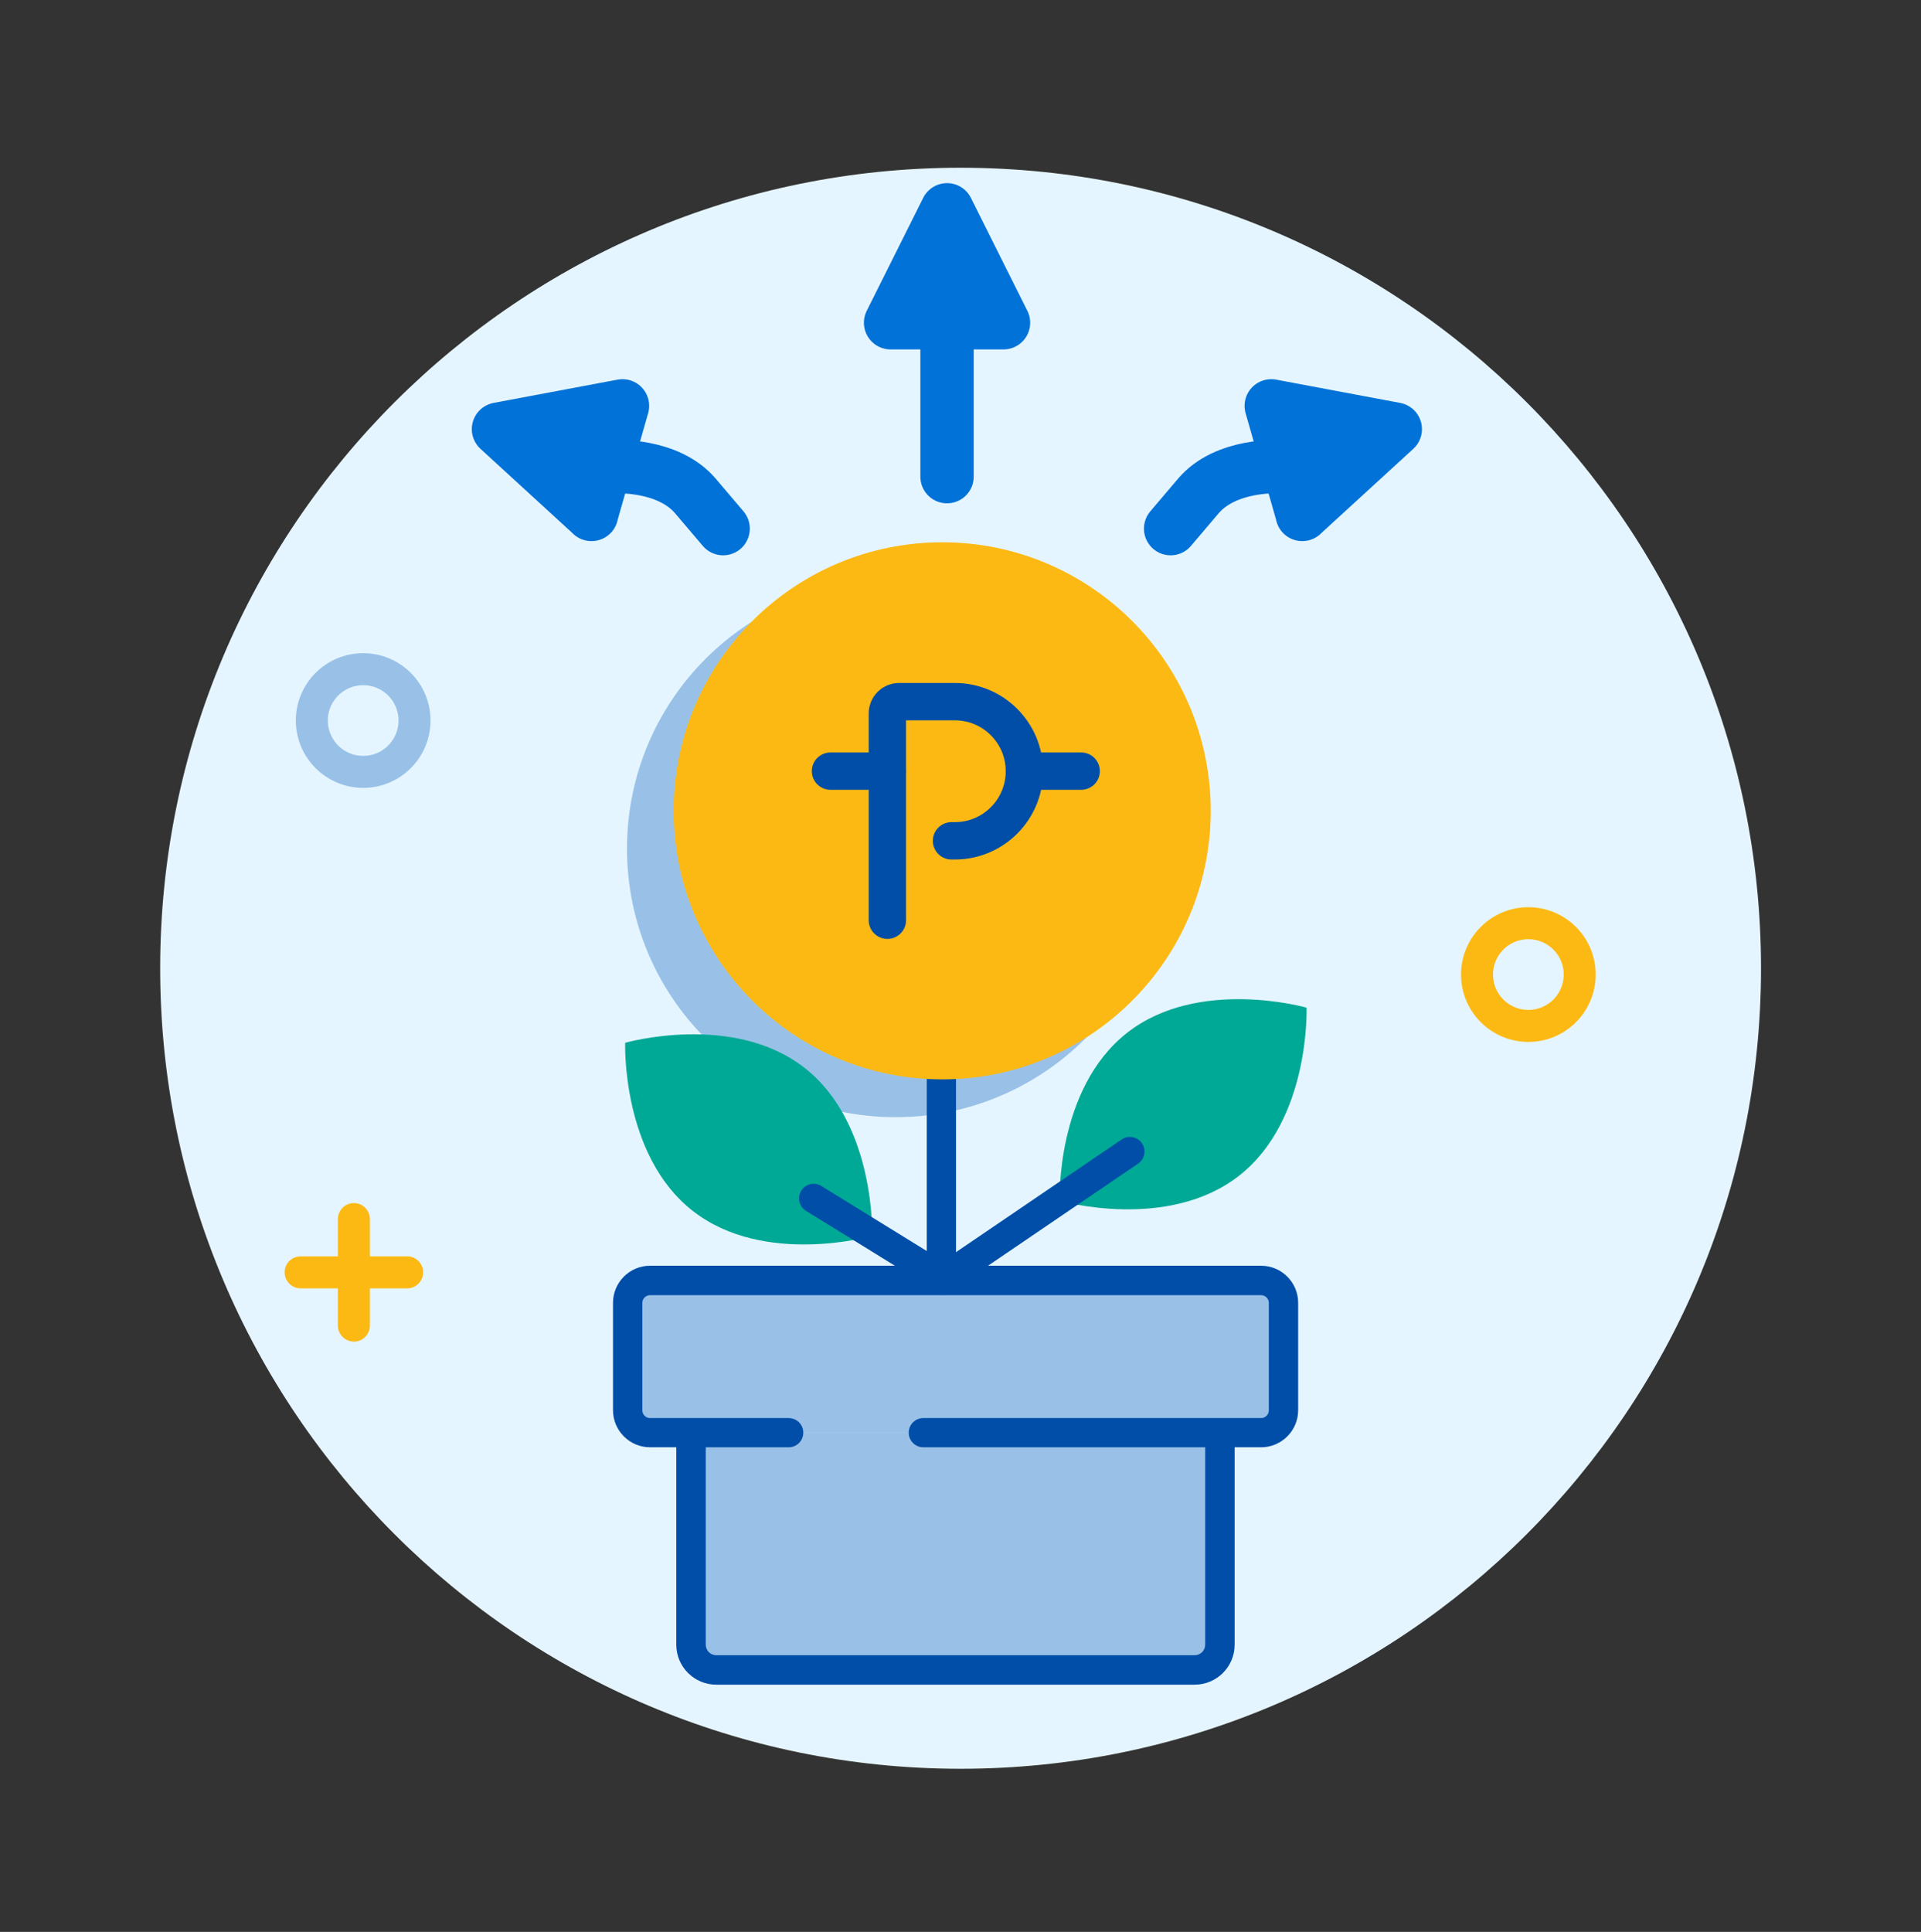<svg width="180" height="181" viewBox="0 0 180 181" fill="none" xmlns="http://www.w3.org/2000/svg">
<rect x="0" y="0" width="180" height="181" fill="#333333" stroke="none"/>
<mask id="mask0_3770_19593" style="mask-type:luminance" maskUnits="userSpaceOnUse" x="0" y="0" width="181" height="181">
<path d="M180.009 0.715H0.009V180.715H180.009V0.715Z" fill="white"/>
</mask>
<g mask="url(#mask0_3770_19593)">
<path d="M90.009 165.715C131.431 165.715 165.009 132.137 165.009 90.715C165.009 49.294 131.431 15.715 90.009 15.715C48.588 15.715 15.009 49.294 15.009 90.715C15.009 132.137 48.588 165.715 90.009 165.715Z" fill="#E5F5FF"/>
<mask id="mask1_3770_19593" style="mask-type:luminance" maskUnits="userSpaceOnUse" x="15" y="15" width="151" height="151">
<path d="M90.009 15.715C131.429 15.715 165.009 49.295 165.009 90.715C165.009 132.135 131.429 165.715 90.009 165.715H15.009V90.715C15.009 49.295 48.589 15.715 90.009 15.715Z" fill="white"/>
</mask>
<g mask="url(#mask1_3770_19593)">
<path d="M83.909 104.668C97.805 104.668 109.069 93.404 109.069 79.508C109.069 65.613 97.805 54.348 83.909 54.348C70.014 54.348 58.749 65.613 58.749 79.508C58.749 93.404 70.014 104.668 83.909 104.668Z" fill="#99C1E7"/>
<path d="M112.319 134.217H66.499C65.213 134.217 64.169 135.26 64.169 136.547V153.837C64.169 155.124 65.213 156.167 66.499 156.167H112.319C113.606 156.167 114.649 155.124 114.649 153.837V136.547C114.649 135.26 113.606 134.217 112.319 134.217Z" fill="#99C1E7"/>
<path d="M118.079 119.957H61.839C60.701 119.957 59.779 120.88 59.779 122.017V132.167C59.779 133.305 60.701 134.227 61.839 134.227H118.079C119.217 134.227 120.139 133.305 120.139 132.167V122.017C120.139 120.88 119.217 119.957 118.079 119.957Z" fill="#99C1E7"/>
<path d="M116.098 110.157C109.398 115.397 99.288 112.507 99.288 112.507C99.288 112.507 98.918 101.997 105.618 96.757C112.318 91.517 122.428 94.407 122.428 94.407C122.428 94.407 122.798 104.917 116.098 110.157Z" fill="#00A995"/>
<path d="M118.169 118.586H60.909C58.999 118.586 57.439 120.146 57.439 122.056V132.126C57.439 134.036 58.999 135.596 60.909 135.596H73.899C74.659 135.596 75.269 134.986 75.269 134.226C75.269 133.466 74.659 132.856 73.899 132.856H60.909C60.509 132.856 60.189 132.526 60.189 132.136V122.066C60.189 121.666 60.519 121.346 60.909 121.346H118.169C118.569 121.346 118.889 121.676 118.889 122.066V132.136C118.889 132.536 118.559 132.856 118.169 132.856H86.519C85.759 132.856 85.149 133.466 85.149 134.226C85.149 134.986 85.759 135.596 86.519 135.596H118.169C120.079 135.596 121.639 134.036 121.639 132.126V122.056C121.639 120.146 120.079 118.586 118.169 118.586Z" fill="#004EA8"/>
<path d="M112.929 134.507V154.087C112.929 154.637 112.489 155.077 111.939 155.077H67.119C66.569 155.077 66.129 154.637 66.129 154.087V134.507C66.129 133.747 65.509 133.127 64.749 133.127C63.989 133.127 63.369 133.747 63.369 134.507V154.087C63.369 156.157 65.049 157.837 67.119 157.837H111.939C114.009 157.837 115.689 156.157 115.689 154.087V134.507C115.689 133.747 115.069 133.127 114.309 133.127C113.549 133.127 112.929 133.747 112.929 134.507Z" fill="#004EA8"/>
<path d="M88.209 93.618V119.958" stroke="#004EA8" stroke-width="2.74" stroke-miterlimit="10" stroke-linecap="round"/>
<path d="M105.869 107.887L90.039 118.657" stroke="#004EA8" stroke-width="2.74" stroke-miterlimit="10" stroke-linecap="round"/>
<path d="M88.288 101.127C102.184 101.127 113.448 89.863 113.448 75.967C113.448 62.072 102.184 50.807 88.288 50.807C74.393 50.807 63.128 62.072 63.128 75.967C63.128 89.863 74.393 101.127 88.288 101.127Z" fill="#FDB913"/>
<path d="M83.148 86.217V66.827C83.148 66.227 83.638 65.737 84.238 65.737H89.468C93.068 65.737 95.988 68.657 95.988 72.257C95.988 75.857 93.068 78.777 89.468 78.777H89.158" stroke="#004EA8" stroke-width="3.5" stroke-linecap="round" stroke-linejoin="round"/>
<path d="M83.148 72.247H77.818" stroke="#004EA8" stroke-width="3.5" stroke-linecap="round" stroke-linejoin="round"/>
<path d="M101.308 72.247H95.988" stroke="#004EA8" stroke-width="3.5" stroke-linecap="round" stroke-linejoin="round"/>
<path d="M64.909 113.448C71.609 118.688 81.719 115.798 81.719 115.798C81.719 115.798 82.089 105.288 75.389 100.048C68.689 94.808 58.579 97.698 58.579 97.698C58.579 97.698 58.209 108.208 64.909 113.448Z" fill="#00A995"/>
<path d="M76.24 112.278L86.58 118.658" stroke="#004EA8" stroke-width="2.74" stroke-miterlimit="10" stroke-linecap="round"/>
<path d="M94.029 30.237L88.739 19.657L83.449 30.237H94.029Z" fill="#0072D8" stroke="#0072D8" stroke-width="5" stroke-linecap="round" stroke-linejoin="round"/>
<path d="M88.738 44.656V31.516" stroke="#0072D8" stroke-width="5" stroke-linecap="round" stroke-linejoin="round"/>
<path d="M109.689 49.527C109.689 49.527 109.689 49.527 112.279 46.477C114.869 43.427 119.859 43.727 119.859 43.727" stroke="#0072D8" stroke-width="5" stroke-linecap="round" stroke-linejoin="round"/>
<path d="M122.019 48.196L130.739 40.206L119.119 38.026L122.029 48.196H122.019Z" fill="#0072D8" stroke="#0072D8" stroke-width="5" stroke-linecap="round" stroke-linejoin="round"/>
<path d="M67.759 49.527C67.759 49.527 67.759 49.527 65.169 46.477C62.579 43.427 57.589 43.727 57.589 43.727" stroke="#0072D8" stroke-width="5" stroke-linecap="round" stroke-linejoin="round"/>
<path d="M55.429 48.196L46.709 40.206L58.328 38.026L55.419 48.196H55.429Z" fill="#0072D8" stroke="#0072D8" stroke-width="5" stroke-linecap="round" stroke-linejoin="round"/>
<path d="M34.03 72.316C36.687 72.316 38.84 70.162 38.84 67.506C38.84 64.849 36.687 62.696 34.03 62.696C31.374 62.696 29.22 64.849 29.22 67.506C29.22 70.162 31.374 72.316 34.03 72.316Z" stroke="#99C1E7" stroke-width="3" stroke-miterlimit="10"/>
<path d="M33.16 114.215V124.195" stroke="#FDB913" stroke-width="3" stroke-miterlimit="10" stroke-linecap="round"/>
<path d="M38.149 119.205H28.169" stroke="#FDB913" stroke-width="3" stroke-miterlimit="10" stroke-linecap="round"/>
<path d="M143.21 96.117C145.866 96.117 148.02 93.963 148.02 91.306C148.02 88.65 145.866 86.496 143.21 86.496C140.553 86.496 138.4 88.65 138.4 91.306C138.4 93.963 140.553 96.117 143.21 96.117Z" stroke="#FDB913" stroke-width="3" stroke-miterlimit="10"/>
</g>
</g>
</svg>
